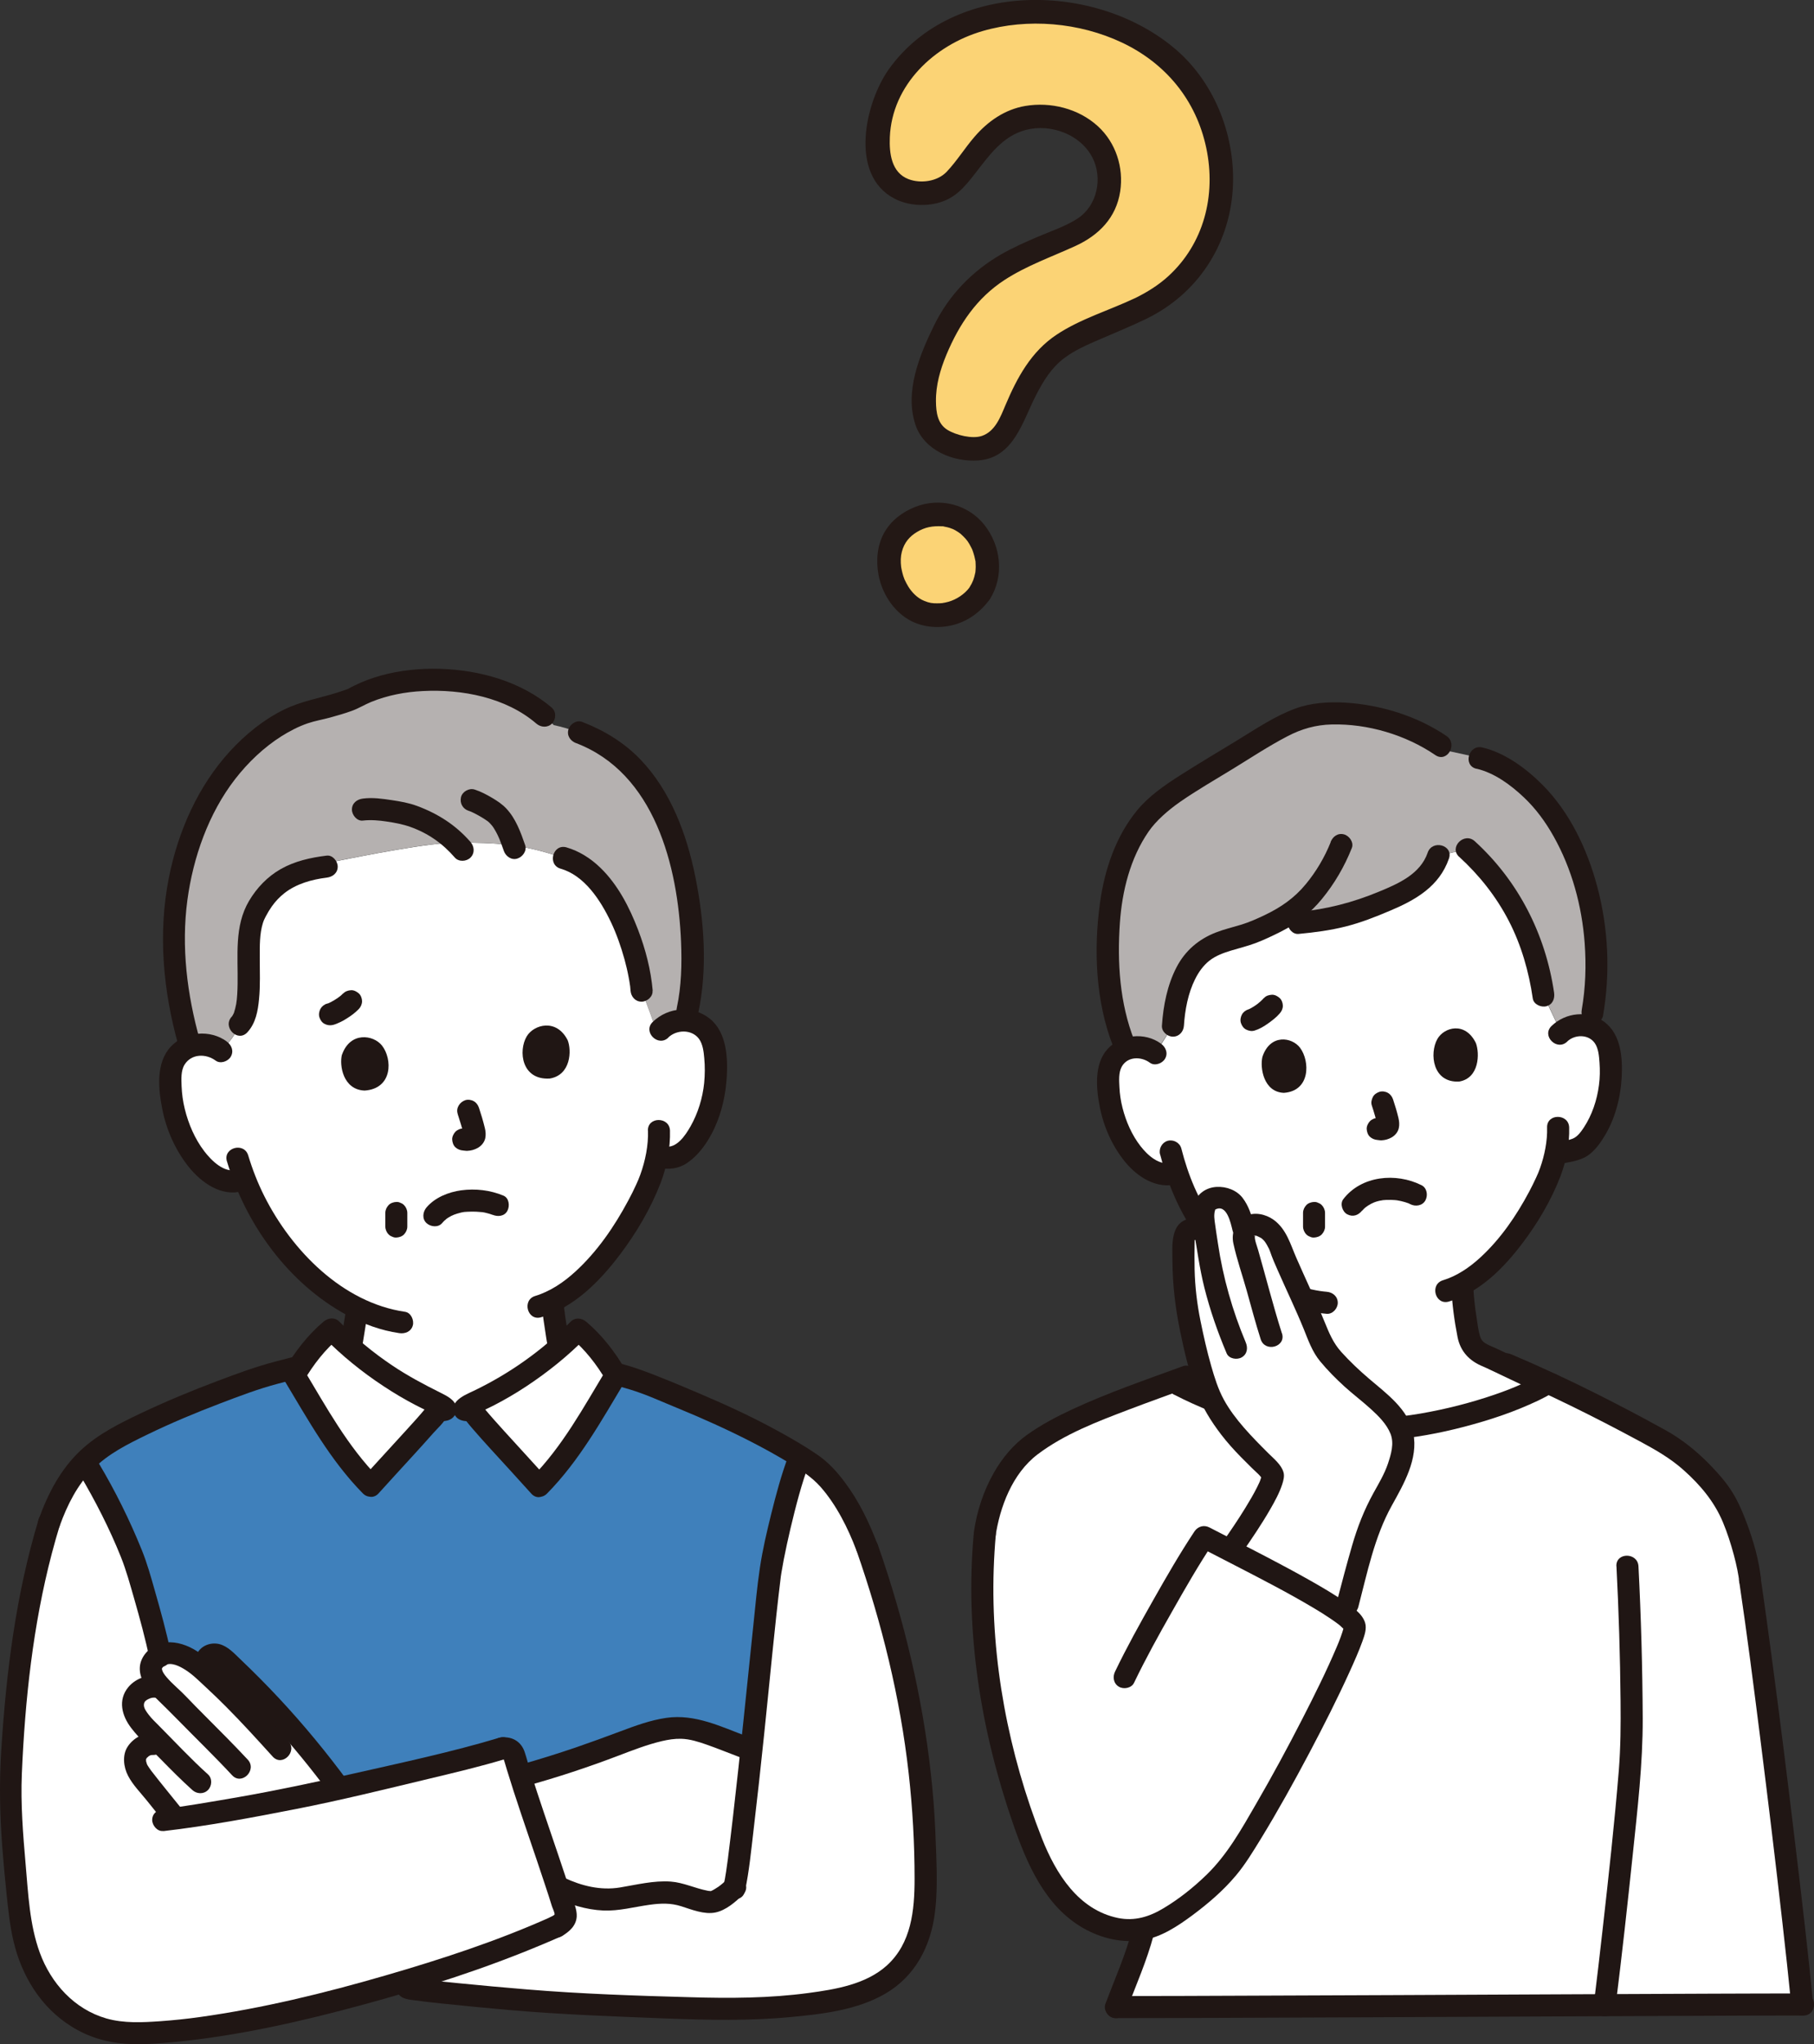 <?xml version="1.0" encoding="UTF-8"?>
<svg id="_レイヤー_2" data-name="レイヤー 2" xmlns="http://www.w3.org/2000/svg" viewBox="0 0 230.87 260.08">
  <rect x="0" y="0" width="230.87" height="260.08" fill="#333333" stroke="none"/>
  <defs>
    <style>
      .cls-1 {
        fill: #201614;
      }

      .cls-1, .cls-2, .cls-3, .cls-4, .cls-5, .cls-6 {
        stroke-width: 0px;
      }

      .cls-2 {
        fill: #231815;
      }

      .cls-3 {
        fill: #b5b1b0;
      }

      .cls-4 {
        fill: #3f80bb;
      }

      .cls-5 {
        fill: #fff;
      }

      .cls-6 {
        fill: #fbd375;
      }
    </style>
  </defs>
  <g id="_テキスト_写真" data-name="テキスト・写真">
    <g>
      <g>
        <g id="woman">
          <path class="cls-5" d="M150.24,175.9c.81-.3,4.85-1.58,7.56-2.45,1.41-.44,2.47-.78,2.52-.8,2.49-.89,2.39-2.49,2.7-4.28.06-.33.11-.65.15-.95.15-1,.23-1.92.29-3.07-2.84-1.26-5.53-3.29-7.96-5.84,0,0-1.11-1.17-2.32-2.44-1.59-2.31-2.66-4.72-3.4-6.9-1.62.67-2.97-.07-3.92-.73-1.17-.82-2.04-1.95-2.73-3.14-1.42-2.44-2.15-5.23-2.08-8.01.02-.71.09-1.43.4-2.09.44-.93,1.4-1.66,2.49-1.89,1.09-.23,2.28.03,3.12.7.62-.97,2.23-3.51,2.23-3.51.12-1.97.34-2.92.91-4.81s1.61-3.7,3.23-4.81c1.98-1.35,4.53-1.52,6.71-2.52.79-.36,1.63-.74,2.45-1.16,1.48.16,2.7.23,2.7.23,3.71-.34,6.46-.91,9.9-2.33,3.45-1.42,6.71-2.68,7.88-6.22l3.66-.85c5.49,4.98,8.67,11.27,9.73,18.65,0,0,1.78,3.76,2.21,4.67.74-.65,1.79-.99,2.81-.91,1.11.09,2.15.69,2.71,1.56.4.61.56,1.32.67,2.02.42,2.75.06,5.61-1.04,8.21-.53,1.27-1.25,2.5-2.3,3.46-.84.77-2.46.82-3.56,1.09-.17.77-.35,1.41-.44,1.77-.73,2.48-5.26,11.53-11.4,14.82.06,1.65.25,3.29.53,4.92.31,1.79.22,3.39,2.7,4.28.16.06,7.22,3.41,7.47,3.52,0,0-6.92,13.3-24.48,13.3-16.26,0-22.07-13.5-22.07-13.5Z"/>
          <path class="cls-3" d="M179.9,92.94c-4.86-2.12-11.03-2.97-15.06-1.28-1.72.72-3.32,1.7-4.91,2.67-2.33,1.42-4.67,2.85-7,4.27-2.2,1.34-4.41,2.69-6.27,4.47-2.69,2.57-5.4,8.01-5.6,15.82-.1,4.02-.02,8.89,1.96,13.84l.26.66c.23-.11.48-.19.73-.25,1.08-.25,2.28.01,3.12.66l2.17-3.32c.12-1.97.34-2.92.91-4.81s1.61-3.7,3.23-4.81c1.98-1.35,4.53-1.52,6.71-2.52.79-.36,1.63-.74,2.45-1.16,1.48.16,2.7.23,2.7.23,3.71-.34,6.46-.91,9.9-2.33,3.45-1.42,6.71-2.68,7.88-6.22l3.66-.85c5.49,4.98,8.67,11.27,9.73,18.65l1.96,4.14c.74-.77,1.88-1.2,2.99-1.12.38.03.75.12,1.1.25.12-.68.19-1.11.19-1.11,1.93-10.92-1.65-23.04-8.2-28.82-1.62-1.43-4.06-3.12-6.18-3.58,0,0-1.9-.41-3.8-.83l-1.11-.76c-1.03-.71-2.22-1.36-3.5-1.92Z"/>
          <path class="cls-1" d="M144.36,132.36c-1.86-4.74-2.18-9.91-1.83-14.95.28-4.05,1.32-8.23,3.65-11.61.96-1.39,2.47-2.7,3.98-3.76,2.17-1.51,4.48-2.83,6.73-4.21,2.3-1.41,4.57-2.91,6.97-4.16,1.8-.94,3.6-1.45,5.63-1.5,4.58-.11,9.41,1.32,13.19,3.9,1.5,1.02,2.91-1.41,1.42-2.43-3.75-2.55-8.42-3.98-12.94-4.25-2.09-.12-4.31.03-6.28.75-2.62.96-4.98,2.56-7.35,4.01s-4.96,2.97-7.39,4.53c-1.95,1.25-3.94,2.62-5.42,4.42-2.72,3.31-4.14,7.55-4.72,11.75-.83,6-.56,12.57,1.66,18.25.28.71.94,1.2,1.73.98.67-.18,1.26-1.02.98-1.73h0Z"/>
          <path class="cls-1" d="M187.92,97.8c2.28.53,4.36,2.07,6.04,3.66,1.52,1.44,2.75,3.13,3.77,4.95,2.32,4.12,3.6,8.85,3.95,13.55.21,2.84.12,5.7-.37,8.51-.13.75.2,1.51.98,1.73.68.19,1.6-.23,1.73-.98.94-5.45.69-11.08-.74-16.43-1.26-4.72-3.47-9.41-6.94-12.91-2.07-2.09-4.78-4.1-7.68-4.78-1.76-.41-2.51,2.3-.75,2.71h0Z"/>
          <path class="cls-1" d="M185.71,109.01c2.56,2.34,4.71,5.05,6.31,8.14s2.56,6.46,3.06,9.89c.11.75,1.06,1.16,1.73.98.81-.22,1.09-.97.98-1.73-1.09-7.42-4.54-14.2-10.09-19.26-1.33-1.22-3.33.76-1.99,1.99h0Z"/>
          <path class="cls-1" d="M181.7,108.49c-.94,2.72-3.72,3.93-6.19,4.95-3.32,1.38-6.65,2.24-10.23,2.58-.76.07-1.4.6-1.4,1.4,0,.71.64,1.48,1.4,1.4,2.02-.19,4.03-.45,6-.95s3.76-1.21,5.58-1.98c3.29-1.38,6.32-3.1,7.55-6.66.59-1.71-2.12-2.45-2.71-.75h0Z"/>
          <path class="cls-1" d="M169.36,107.14c-.76,1.91-1.86,3.77-3.17,5.35-1.46,1.77-3.16,2.94-5.22,3.93-.99.47-1.97.91-3.02,1.23s-2.17.58-3.21.99c-2.19.85-3.91,2.32-5,4.42-1.18,2.27-1.69,4.89-1.86,7.43-.05.76.68,1.4,1.4,1.4.8,0,1.35-.64,1.4-1.4.13-1.99.52-4.11,1.42-5.91.44-.89,1.02-1.71,1.8-2.34.82-.65,1.82-1.01,2.81-1.31s2.1-.57,3.11-.95c1.1-.42,2.17-.93,3.22-1.46,2.02-1.02,3.75-2.37,5.19-4.13,1.61-1.96,2.88-4.14,3.82-6.5.28-.71-.31-1.54-.98-1.73-.8-.22-1.45.27-1.73.98h0Z"/>
          <path class="cls-1" d="M199.45,132.52c.95-.92,2.69-.97,3.51.18.48.68.55,1.67.61,2.48.07.96.06,1.93-.07,2.88-.24,1.89-.88,3.81-1.93,5.4-.36.54-.81,1.18-1.44,1.42-.76.29-1.62.34-2.41.51-1.77.37-1.02,3.08.75,2.71,1.06-.22,2.13-.33,3.12-.8,1.09-.52,1.92-1.62,2.54-2.63,1.4-2.23,2.11-4.93,2.26-7.54.14-2.47-.06-5.53-2.21-7.12-2.04-1.51-4.91-1.21-6.71.52-1.31,1.26.68,3.24,1.99,1.99h0Z"/>
          <path class="cls-1" d="M196.9,143.45c.05,1.72-.32,3.53-.89,5.15-.07.2-.15.4-.23.6-.14.35.03-.05-.07.16-.06.14-.13.29-.19.43-.28.62-.59,1.23-.91,1.84-1.63,3.06-3.64,6-6.21,8.36-1.38,1.27-2.99,2.36-4.74,2.89s-.99,3.23.75,2.71c3.9-1.17,6.9-4.19,9.3-7.35,1.98-2.6,3.7-5.5,4.88-8.56.74-1.93,1.18-4.17,1.12-6.23-.05-1.8-2.86-1.81-2.81,0h0Z"/>
          <path class="cls-1" d="M147.77,132.79c-2.06-1.52-5.15-1.2-6.85.72s-1.41,5.05-.93,7.42c.5,2.49,1.59,4.92,3.2,6.89s4.09,3.53,6.7,2.81c1.74-.48,1-3.19-.75-2.71-1.58.44-3.07-.93-3.97-2.08-1.11-1.42-1.87-3.16-2.31-4.91-.22-.86-.35-1.74-.39-2.63-.04-.82-.12-1.83.29-2.58.74-1.34,2.48-1.33,3.59-.51.61.45,1.57.1,1.92-.5.42-.71.11-1.47-.5-1.92h0Z"/>
          <path class="cls-1" d="M147.65,146.87c.92,3.61,2.37,7.12,4.52,10.18.44.62,1.23.91,1.92.5.61-.36.94-1.3.5-1.92-2.07-2.94-3.36-6.06-4.24-9.51-.19-.74-1.01-1.18-1.73-.98s-1.17.99-.98,1.73h0Z"/>
          <path class="cls-1" d="M154.53,159.5c3.83,4,8.69,7.18,14.33,7.65.76.06,1.4-.69,1.4-1.4,0-.81-.65-1.34-1.4-1.4-4.86-.41-9.06-3.41-12.34-6.83-1.25-1.31-3.24.68-1.99,1.99h0Z"/>
          <path class="cls-5" d="M222.73,201.04c-.21-2.43-1.85-8.4-3.94-11.19-3.01-3.94-6.19-5.95-7.53-6.68-4.86-2.64-8.96-4.8-13.65-6.99-.43-.14-.72-.19-.84-.12-5.34,3.12-15.74,5.9-23.63,5.86-8.75-.02-18.04-2.93-23.84-6.15-6.73,2.45-13.59,4.85-18.11,8.17-3.09,2.4-5.25,6.75-5.87,11.28-1.15,12.63.91,24.96,5.17,37.04,1.3,3.69,2.91,7.42,5.75,10.11,2.47,2.34,6.08,3.72,9.33,3.01-.87,3.5-1.61,4.76-3.55,9.98,14.59,0,75.9-.33,87.35-.33-1.22-12.55-4.87-42.1-6.64-53.99"/>
          <path class="cls-1" d="M149.44,177.44c6.11,3.16,12.94,5.06,19.77,5.7s13.24-.41,19.54-2.29c1.6-.48,3.18-1.02,4.72-1.65.77-.32,1.54-.65,2.3-1.01.33-.16.65-.32.97-.49.1-.05.2-.11.3-.17.1-.05.2-.11.3-.17-.6,0-.7.04-.31.11,1.75.44,2.5-2.27.75-2.71-.86-.22-1.4-.08-2.15.34-.58.32-1.18.62-1.78.9-1.2.56-2.44,1.03-3.7,1.46-3.04,1.04-6.18,1.83-9.35,2.38-6.66,1.15-13.31.71-19.83-1.01-3.48-.92-6.89-2.15-10.1-3.8-1.6-.83-3.03,1.59-1.42,2.43h0Z"/>
          <path class="cls-1" d="M184.7,163.75c.11,2.12.39,4.26.8,6.34.36,1.86,1.53,3.08,3.26,3.77.51.2-.37-.18,0,0,.13.06.26.12.4.18.42.19.83.39,1.25.59,1.12.53,2.25,1.06,3.37,1.6.77.36,1.53.75,2.31,1.09.7.3,1.51.21,1.92-.5.35-.59.2-1.62-.5-1.92-1.66-.71-3.27-1.54-4.9-2.31-.79-.37-1.58-.76-2.37-1.12-.4-.18-.82-.33-1.2-.57-.4-.26-.56-.52-.7-.97-.22-.76-.29-1.57-.42-2.35-.21-1.26-.34-2.53-.41-3.81-.04-.76-.62-1.4-1.4-1.4-.73,0-1.44.64-1.4,1.4h0Z"/>
          <path class="cls-1" d="M150.62,177.25c3.18-1.17,6.46-2.1,9.68-3.12,1.71-.54,3.09-1.48,3.68-3.24.23-.69.29-1.44.41-2.15.2-1.19.36-2.38.44-3.59.06-.76-.69-1.4-1.4-1.4-.81,0-1.35.65-1.4,1.4-.07,1.01-.21,2-.37,2.99-.11.67-.17,1.35-.38,2-.09.27.08-.1-.07.17-.04.07-.23.36-.2.33-.11.13-.34.31-.61.45-.5.27-1.07.4-1.61.57-2.96.94-5.98,1.8-8.9,2.87-.71.26-1.19.95-.98,1.73.19.69,1.01,1.24,1.73.98h0Z"/>
          <path class="cls-1" d="M190.97,174.75c6.05,2.58,11.93,5.5,17.72,8.62,2,1.08,3.89,2.15,5.59,3.67,2.11,1.88,3.89,3.99,4.99,6.61.56,1.34,1.01,2.74,1.39,4.15.17.64.33,1.29.46,1.95.05.25.1.51.14.77,0-.03.06.44.04.22-.02-.15.03.26.03.3.07.76.6,1.4,1.4,1.4.71,0,1.48-.64,1.4-1.4-.23-2.46-.94-4.91-1.8-7.22-.49-1.31-1.04-2.63-1.77-3.83-.82-1.37-1.93-2.6-3.04-3.74-1.64-1.67-3.51-3.17-5.56-4.3-2.93-1.62-5.89-3.18-8.88-4.68-3.51-1.76-7.08-3.41-10.7-4.95-.7-.3-1.51-.21-1.92.5-.35.59-.2,1.62.5,1.92h0Z"/>
          <path class="cls-1" d="M126.68,195.59c.56-3.86,2.16-8.11,5.37-10.55,3.39-2.57,7.59-4.17,11.53-5.67,2.57-.98,5.16-1.9,7.74-2.85.71-.26,1.19-.95.98-1.73-.19-.69-1.01-1.24-1.73-.98-4.72,1.73-9.5,3.36-14.07,5.48-2,.93-3.96,1.96-5.76,3.24-1.76,1.25-3.17,2.95-4.24,4.82-1.31,2.3-2.16,4.87-2.54,7.48-.11.75.18,1.51.98,1.73.66.18,1.62-.23,1.73-.98h0Z"/>
          <path class="cls-1" d="M144.11,245.46c-.86,3.27-2.25,6.36-3.43,9.52-.27.71.3,1.54.98,1.73.79.22,1.46-.27,1.73-.98,1.18-3.16,2.57-6.26,3.43-9.52.19-.73-.24-1.53-.98-1.73s-1.53.24-1.73.98h0Z"/>
          <path class="cls-1" d="M205.73,199.28c.29,5.72.47,11.44.52,17.16.03,2.95.01,5.84-.22,8.78-.55,6.75-1.3,13.49-2.06,20.23-.36,3.23-.74,6.45-1.14,9.67-.1.75.71,1.4,1.4,1.4.84,0,1.31-.65,1.4-1.4.8-6.37,1.5-12.75,2.17-19.14.6-5.77,1.29-11.55,1.27-17.36-.03-6.45-.21-12.9-.54-19.34-.09-1.8-2.9-1.81-2.81,0h0Z"/>
          <path class="cls-1" d="M221.38,201.41c.98,6.59,1.8,13.03,2.64,19.67.99,7.87,1.95,15.74,2.84,23.62.39,3.44.77,6.88,1.11,10.32.07.76.59,1.4,1.4,1.4.7,0,1.48-.65,1.4-1.4-.67-6.85-1.48-13.68-2.3-20.52-.94-7.86-1.92-15.72-2.97-23.57-.46-3.43-.92-6.85-1.43-10.27-.11-.75-1.06-1.16-1.73-.98-.8.22-1.09.97-.98,1.73h0Z"/>
          <path class="cls-1" d="M142.03,256.76c4.42,0,8.85-.02,13.27-.03,6.54-.02,13.07-.05,19.61-.08,7.21-.03,14.43-.06,21.64-.1,6.47-.03,12.94-.06,19.41-.08,4.22-.02,8.44-.04,12.66-.04.3,0,.6,0,.9,0,1.81,0,1.81-2.81,0-2.81-3.86,0-7.72.02-11.59.03-6.25.02-12.5.05-18.74.08-7.2.03-14.39.06-21.59.1-6.72.03-13.45.06-20.17.08-4.75.02-9.49.04-14.24.04-.39,0-.77,0-1.16,0-1.81,0-1.81,2.81,0,2.81h0Z"/>
          <path class="cls-5" d="M156.86,196.84c1.01-1.46,5.04-7.24,5.14-9.14-.13-.38-.43-.67-.71-.96-2.6-2.62-4.17-3.97-5.95-6.76-1.8-2.15-3.17-7.54-4.19-12.93-.58-3.04-.58-6.1-.52-9.19,0-.33.1-1.36,1.27-1.48,0,0,.66-.07,1.4-.08-.16-.95-.28-1.63-.08-2.57.1-.44.41-1.08,1.18-1.26.85-.2,2.02.03,2.52.65.69.85.96,1.74,1.27,3.02l.2.45c.33-.48.86-.75,1.19-.76,2.17-.09,3.17,2.31,3.44,3.12.66,1.98,3.17,6.85,4.82,11.25.26.59.6,1.19.98,1.8,1.49,1.82,3.3,3.55,5.57,5.38,1.61,1.29,3.68,3.29,4.07,5.32.21,1.12-.06,2.26-.35,3.36-.67,2.48-2.66,5.14-3.62,7.53-.76,1.89-2.34,7.89-3.01,10.46"/>
          <path class="cls-1" d="M151.55,155.02c-2.69.41-2.34,3.5-2.33,5.5.02,2.99.37,5.89.97,8.81.53,2.58,1.13,5.17,2.05,7.64.77,2.06,1.86,3.82,3.19,5.56.76.99,1.59,1.91,2.47,2.81.49.5.98.98,1.47,1.47s1.13.96,1.42,1.6l-.19-.71c-.02.19,0-.08.02-.12-.03.07-.03.17-.06.24-.05.16-.1.32-.16.49-.03.08-.06.16-.09.24.06-.14.02-.04-.02.04-.09.2-.19.41-.29.61-.46.92-.99,1.81-1.53,2.69-.89,1.45-1.85,2.86-2.82,4.25-.43.62-.11,1.56.5,1.92.7.41,1.49.12,1.92-.5,1.26-1.81,2.5-3.64,3.6-5.55.58-1.01,1.16-2.06,1.52-3.17.15-.46.3-1.02.17-1.5-.27-.98-1.22-1.73-1.91-2.42-2.12-2.11-4.33-4.36-5.68-6.83-.74-1.35-1.2-2.84-1.62-4.31-.54-1.89-.97-3.8-1.36-5.72-.44-2.17-.7-4.33-.75-6.55-.02-1.12-.02-2.24,0-3.36,0-.14,0-.28.01-.42-.02.44-.04.05.02-.02l-.05.11c.08-.13.08-.15,0-.04-.03.03-.07.04-.11.04.12-.04.24-.07.37-.08.75-.11,1.17-1.06.98-1.73-.22-.8-.98-1.1-1.73-.98h0Z"/>
          <path class="cls-1" d="M163.15,169.64c-1.11-3.49-2.01-7.06-3.02-10.58-.16-.57-.46-1.27-.43-1.79-.01.19.08-.08-.03.02.4-.35-.09.03-.07-.05.05-.23.97.31.95.3.36.29.49.5.7.86.09.16.18.33.26.49.04.07.07.15.1.23-.13-.3,0,.01.02.06.29.86.65,1.69,1.02,2.51,1.08,2.46,2.25,4.88,3.27,7.38.58,1.44,1.09,2.91,2.09,4.12.95,1.15,2,2.21,3.1,3.21,1.08.98,2.25,1.86,3.33,2.84.98.89,2.03,1.92,2.53,3.17s.06,2.64-.33,3.82c-.44,1.3-1.16,2.5-1.82,3.69-1.21,2.19-2.06,4.37-2.75,6.76s-1.29,4.66-1.9,7c-.46,1.75,2.25,2.5,2.71.75,1.14-4.36,2.05-8.91,4.25-12.87,1.51-2.72,3.41-5.97,2.74-9.22-.62-3.04-3.43-5.05-5.64-6.94-1.24-1.06-2.43-2.18-3.52-3.39-1.03-1.14-1.55-2.41-2.12-3.81-1.13-2.76-2.42-5.45-3.61-8.18-.73-1.66-1.24-3.65-2.9-4.84-.99-.71-2.47-1.04-3.59-.44-1.26.67-1.81,2.08-1.52,3.45.44,2.03,1.15,4.05,1.71,6.05s1.12,4.12,1.77,6.15c.55,1.72,3.26.98,2.71-.75h0Z"/>
          <path class="cls-1" d="M158.54,170.77c-1.69-4.01-2.89-8.26-3.53-12.56-.14-.95-.3-1.9-.42-2.85-.04-.33-.07-.67-.03-.99.01-.13.04-.26.08-.38.06-.19-.05-.05.05-.11,1.45-.75,1.95,1.76,2.17,2.64.42,1.76,3.13,1.01,2.71-.75-.29-1.2-.66-2.36-1.41-3.35s-2.07-1.49-3.35-1.41-2.42.83-2.84,2.1c-.36,1.08-.22,2.21-.04,3.31.41,2.49.74,4.96,1.35,7.4.72,2.87,1.69,5.65,2.84,8.37.3.7,1.33.85,1.92.5.72-.42.8-1.22.5-1.92h0Z"/>
          <path class="cls-1" d="M123.92,195.22c-1.11,12.46.92,24.97,4.99,36.75,1.75,5.07,4.06,10.55,8.96,13.34,2.31,1.32,5.01,1.95,7.65,1.51,2.3-.38,4.39-1.78,6.23-3.14,1.99-1.48,3.91-3.12,5.51-5.02,1.22-1.44,2.2-3.08,3.19-4.68,2.19-3.58,4.23-7.26,6.2-10.98,1.81-3.43,3.57-6.89,5.17-10.42.56-1.24,1.12-2.49,1.58-3.77.26-.74.58-1.6.33-2.38-.37-1.16-1.62-1.97-2.55-2.62-1.39-.98-2.87-1.84-4.35-2.68-3.53-2-7.15-3.84-10.75-5.69-.71-.37-1.43-.73-2.14-1.1s-1.48-.15-1.92.5c-1.89,2.85-3.6,5.82-5.28,8.79-1.68,2.97-3.35,5.97-4.83,9.05-.33.68-.19,1.52.5,1.92.61.36,1.59.18,1.92-.5,1.48-3.08,3.14-6.08,4.83-9.05,1.68-2.97,3.39-5.95,5.28-8.79-.64.17-1.28.34-1.92.5,3.25,1.69,6.53,3.34,9.77,5.07,1.67.89,3.32,1.81,4.95,2.78.68.4,1.35.82,2,1.26.28.19.55.37.82.57.07.05.42.32.16.11.1.08.21.17.31.25.17.15.33.3.49.46.09.09.26.36,0-.03.05.07.1.13.13.21-.11-.28-.01-.13-.1-.31-.07-.14-.02-.21-.02-.07,0,.25.1-.35.03-.18-.03.06-.03.15-.05.22-.11.38-.22.75-.36,1.12-.08.22-.17.44-.25.66-.05.13-.1.26-.16.39-.04.09-.22.52-.1.24-1.33,3.13-2.85,6.18-4.4,9.2-1.87,3.65-3.83,7.27-5.89,10.82-1.84,3.18-3.65,6.44-6.31,9.01-1.65,1.6-3.47,3.05-5.44,4.23-1.81,1.09-3.68,1.68-5.81,1.25-5.04-1.04-7.9-5.63-9.67-10.1-4.26-10.81-6.53-22.65-6.15-34.28.05-1.47.14-2.94.27-4.41.07-.76-.69-1.4-1.4-1.4-.82,0-1.34.65-1.4,1.4h0Z"/>
          <g id="face">
            <path class="cls-1" d="M174.59,140.64c.14.42.27.84.39,1.26s.28.89.34,1.34l-.05-.37c0,.09.01.18,0,.26l.05-.37s-.02.08-.03.12l.14-.34s-.03.07-.06.1l.22-.28s-.04.04-.06.06l.28-.22c-.09.07-.19.12-.29.17l.34-.14c-.1.04-.2.07-.31.09l.37-.05c-.2.02-.39-.02-.58-.03-.34-.02-.76.17-.99.41s-.43.64-.41.99.14.74.41.99.61.38.99.41c.16.01.32.05.49.04.46-.02.87-.14,1.27-.36.46-.26.82-.69.93-1.21.09-.43.05-.85-.05-1.28-.19-.79-.42-1.57-.68-2.34-.12-.35-.32-.65-.65-.84-.3-.18-.74-.25-1.08-.14s-.67.32-.84.65-.26.72-.14,1.08h0Z"/>
            <path class="cls-1" d="M160.67,134.46c-.33,1.38.14,4.48,2.73,4.58,3.39-.24,3.33-4.02,2.07-5.72-1.03-1.39-3.82-1.82-4.8,1.14Z"/>
            <path class="cls-1" d="M187.84,132.71c.5,1.33.43,4.46-2.12,4.89-3.39.2-3.82-3.56-2.79-5.4.84-1.51,3.55-2.29,4.91.51Z"/>
            <path class="cls-1" d="M173.4,153.98c-.21.28.1-.1.15-.15.11-.11.23-.21.35-.31-.24.2.15-.1.2-.13.14-.09.28-.17.43-.25.05-.03.52-.22.24-.12.12-.04.24-.09.36-.13.17-.05.33-.1.5-.13.06-.01.58-.09.27-.06.38-.04.76-.05,1.14-.04.14,0,.29.01.43.02.09,0,.19.02.28.03-.14-.02-.13-.02.04,0,.35.06.7.13,1.05.24.16.05.32.1.47.16.15.06.15.06-.01,0,.07.03.13.06.2.1.66.33,1.55.2,1.92-.5.34-.64.2-1.57-.5-1.92-3.25-1.63-7.66-1.22-9.96,1.78-.45.59-.11,1.6.5,1.92.74.39,1.44.12,1.92-.5h0Z"/>
            <path class="cls-1" d="M160.87,126.96c-.27.31-.59.58-.91.84l.28-.22c-.44.34-.91.66-1.42.88l.34-.14c-.08.03-.16.06-.25.09-.34.1-.66.33-.84.65s-.25.74-.14,1.08.32.67.65.84.72.25,1.08.14c.6-.18,1.15-.5,1.66-.86.54-.38,1.1-.8,1.54-1.31.25-.28.41-.61.41-.99,0-.34-.15-.76-.41-.99s-.62-.43-.99-.41-.75.13-.99.41h0Z"/>
            <path class="cls-1" d="M165.84,154.32v1.73c0,.36.16.74.41.99.13.14.28.23.45.29.17.09.35.13.54.12.36-.02.74-.14.99-.41s.41-.61.41-.99v-1.73c0-.36-.16-.74-.41-.99-.13-.14-.28-.23-.45-.29-.17-.09-.35-.13-.54-.12-.36.02-.74.14-.99.41s-.41.61-.41.99h0Z"/>
          </g>
        </g>
        <g id="man">
          <path class="cls-5" d="M38.56,174.96c1.47-.46,3.36-1.17,3.54-1.23,2.71-.98,2.6-2.72,2.94-4.66.16-.92.29-1.77.4-2.66-2.72-1.37-5.29-3.38-7.63-5.85-3.33-3.49-5.42-7.34-6.7-10.64-1.75.95-3.14.12-4.22-.64-1.26-.89-2.2-2.1-2.94-3.38-1.53-2.63-2.31-5.63-2.25-8.63.02-.76.09-1.54.43-2.25.48-1.01,1.51-1.79,2.68-2.04s2.34.01,3.23.65c1.78-1.37,2.44-3.28,2.44-3.28,2.91-2.85-1.46-12.69,4.29-17.44,2.52-2.08,5.16-2.79,7.28-3.2,4.21-.83,12.67-2.55,16.34-2.51,4.49.04,7.91.06,13.34,1.98,6.37,1.92,9.54,11.95,9.94,16.87,0,0,.96,2.39,1.74,4.7l.3.63c.21-.21.34-.35.34-.35.8-.82,2.04-1.28,3.23-1.18,1.19.1,2.31.74,2.92,1.68.43.66.6,1.42.72,2.18.45,2.97.06,6.04-1.11,8.85-.57,1.37-1.35,2.69-2.48,3.73-.87.79-1.76,1.26-3.12.95,0,0-.23-.05-.64-.15-.2,1-.44,1.84-.56,2.29-.81,2.72-5.87,12.84-12.7,16.18.09,1.2.25,2.4.46,3.6.33,1.86.22,3.53,2.82,4.46.11.05,2.13.97,3.61,1.71,0,0-6.59,11.88-20.12,11.88s-18.51-12.23-18.51-12.23Z"/>
          <path class="cls-5" d="M21.84,230.78c.11.14.23.29.34.43l.14.15c5.25-.73,14.67-2.46,16.35-2.84,1.18-.27,2.74-.61,4.51-1.01,0,0-.01-.01-.01-.01-4.27-5.81-9.08-11.22-14.36-16.14-.37-.34-.76-.69-1.24-.82s-1.09.07-1.26.54l-.77,1.12c-.07-.06-.13-.12-.2-.18-.7-.61-1.67-1.22-2.56-1.5-.89-.28-2.08-.26-2.78.35-.91.79-1,1.43-.49,2.53.22.47.6.92,1.04,1.36-.17-.06-.27-.09-.27-.09-.94-.33-2.25.16-2.85.85-.46.52-.73,1.42-.34,2.31s1.08,1.66,1.88,2.46c.53.53,1.06,1.07,1.58,1.61-.61,0-1.06,0-1.06,0-.8-.05-1.38.34-1.87.85s-.54,1.3-.32,1.97.66,1.22,1.1,1.77c1.15,1.43,2.3,2.87,3.45,4.3Z"/>
          <path class="cls-5" d="M77.72,241.67c.38-.02.77-.05,1.15-.11,2.16-.33,5.42-1.08,7.28-.65.62.14,3.41,1.19,4.44,1.08.97-.1,2.48-1.47,2.86-1.82.51-2.38,1.35-9.74,2.18-17.55-.52-.18-.88-.31-.88-.31-.58-.21-2.83-1.09-3.4-1.3-1.46-.54-2.94-1.09-4.49-1.17-3.21-.17-7.63,1.93-10.8,3.02-3.56,1.22-5.78,2-9.41,3.01l-.44.12c1.29,4.09,3.26,9.7,4.69,14.05.11.05.17.08.17.08,2.1,1.01,4.33,1.65,6.63,1.56Z"/>
          <path class="cls-5" d="M70.77,245.11c-5.23,2.35-12.34,4.9-19.9,7.15.67.41,1.06.65,1.06.65.59.36,18.38,1.99,22.48,2.09,10.17.24,20.73,1.35,30.82-.39,4.23-.74,8.85-2.08,11.22-7.06,1.73-3.64,1.41-8.86,1.21-14.05-.4-10.8-2.74-23.54-7.35-36.69-.96-2.58-3.55-8.25-7.06-10.57-.47-.31-.95-.62-1.44-.93l-.12.3c-1.47,3.9-3.21,11.36-3.64,14.42-.62,4.35-3.45,34.77-4.58,40.12-.37.35-1.89,1.73-2.86,1.83-1.04.11-3.82-.94-4.44-1.08-1.86-.43-5.12.32-7.28.65-2.78.42-5.45-.3-7.96-1.53.39,1.18.74,2.27,1.02,3.21s-.33,1.41-1.17,1.87"/>
          <path class="cls-5" d="M70.77,245.11c-12.75,5.72-36.72,12.67-51.1,13.48-2.27.13-4.6.16-6.77-.53-3.21-1.01-6.23-3.42-7.85-6.37-1.62-2.95-2.18-5.3-2.58-8.64-.55-4.59-1.32-13.15-1.06-17.76.65-11.49,1.7-21.2,4.85-31.56,1.12-3.16,2.5-5.63,4.39-7.61l.72.75c1.81,3.05,5.44,10.07,6.46,14,.52,1.99,1.76,5.9,2.57,9.86,0,0,1.81,11.76,3.15,20.43,5.37-.8,13.57-2.31,15.12-2.67,5.55-1.25,19.41-4.31,25.28-6.08.64-.17,1.28.18,1.46.82,1.33,4.82,4.93,14.71,6.53,19.99.27.9-.33,1.41-1.17,1.87"/>
          <path class="cls-4" d="M77.59,173.7c-1.08-1.64-2.4-3.23-3.98-4.54-3.67,3.76-8.4,7.04-12.94,9.16-.27.13-1.4.68-1.57.96h-2.37c-.17-.28-1.3-.83-1.57-.96-4.55-2.13-9.27-5.4-12.94-9.16-1.63,1.36-3,3.02-4.09,4.72-1.52.4-3.42.89-3.42.89-6.37,1.94-14.77,5.33-20.04,8.29-1.54.86-2.84,1.85-3.96,3.01.39.47.67.81.67.81,1.81,3.05,5.44,10.07,6.46,14,.51,1.97,1.73,5.81,2.54,9.73.7-.36,1.66-.33,2.4-.1.89.28,1.86.89,2.56,1.5.16.14.33.29.49.43.3-.84.49-1.37.49-1.37.17-.47.77-.66,1.26-.54s.88.48,1.24.82c5.28,4.91,10.09,10.32,14.37,16.15,6.57-1.48,16.15-3.67,20.77-5.07.64-.17,1.28.18,1.46.82.22.78.49,1.7.81,2.71.28-.07.44-.11.44-.11,3.62-1.01,5.85-1.78,9.41-3.01,3.16-1.09,7.59-3.19,10.8-3.02,1.55.08,3.03.63,4.49,1.17.58.21,2.83,1.09,3.4,1.3l.87.35c1.04-9.74,2.06-20.19,2.41-22.61.44-3.06,2.17-10.51,3.64-14.42,0,0,.05-.11.12-.3-7.81-4.86-17.22-8.33-21.1-9.85,0,0-1.22-.34-2.45-.69-.21-.36-.44-.72-.67-1.08Z"/>
          <path class="cls-3" d="M87.75,115.75c-.35-2.91-.96-5.84-1.84-8.49-2.64-8.04-7.16-13.18-15.44-15.01-5.57-6.3-18.23-7.42-25.37-3.44-.66.37-3.68,1.24-4.49,1.39-5.77,1.1-11.55,6.43-14.55,12.48-2.84,5.73-4.14,11.84-3.89,18.38.14,3.88.83,7.9,2.05,12.09.19-.08.38-.14.58-.18,1.11-.24,2.34.01,3.23.65,1.78-1.37,2.44-3.28,2.44-3.28,2.91-2.85-1.46-12.69,4.29-17.44,2.52-2.08,5.16-2.79,7.28-3.2,4.21-.83,12.67-2.55,16.34-2.51,4.49.04,7.91.06,13.34,1.98,6.37,1.92,9.54,11.95,9.94,16.87,0,0,.96,2.39,1.74,4.7l.3.63c.21-.21.34-.35.34-.35.78-.8,1.96-1.25,3.12-1.18,1.03-3.34,1.25-8.67.59-14.09Z"/>
          <path class="cls-1" d="M83.07,126.04c-.23-2.64-.91-5.26-1.86-7.74-1.1-2.87-2.57-5.74-4.8-7.9-1.22-1.18-2.67-2.11-4.31-2.59-1.74-.5-2.48,2.21-.75,2.71,3,.86,5.04,3.93,6.41,6.81.71,1.5,1.27,3.1,1.72,4.72.2.74.38,1.48.52,2.24.07.35.13.71.18,1.07.04.24-.01-.15.03.23.01.15.03.3.04.45.06.76.6,1.4,1.4,1.4.71,0,1.47-.64,1.4-1.4h0Z"/>
          <path class="cls-1" d="M66.83,107.5c-.57-1.63-1.18-3.34-2.38-4.62-.51-.55-1.16-.98-1.8-1.36-.71-.42-1.46-.82-2.25-1.07-.7-.22-1.56.26-1.73.98-.17.77.23,1.49.98,1.73.06.02.12.04.18.06.05.02.35.14.1.04s.04.02.09.04c.08.04.15.07.23.11.33.16.66.34.98.53.28.17.56.34.82.53.2.15.01.03-.07-.06.05.05.11.09.16.13.11.1.22.2.32.32.05.05.09.1.14.16.04.04.2.26.05.05s.01.02.04.06c.05.07.1.14.15.22.17.27.33.55.47.84.08.16.15.32.22.48.02.06.05.11.07.17l-.07-.16c.05.07.08.19.11.27.17.43.33.86.48,1.3.24.69.97,1.23,1.73.98.68-.22,1.24-.99.98-1.73h0Z"/>
          <path class="cls-1" d="M59.89,107.13c-1.88-2.16-4.15-3.61-6.83-4.6-1.02-.38-2.12-.57-3.19-.73-1.2-.18-2.46-.36-3.68-.2-.75.09-1.4.58-1.4,1.4,0,.69.65,1.5,1.4,1.4.99-.12,2.11-.02,3.02.12,1.01.15,2.04.34,3,.68,2.28.81,4.11,2.1,5.68,3.91.5.57,1.48.51,1.99,0,.57-.57.5-1.41,0-1.99h0Z"/>
          <path class="cls-1" d="M70.28,90.08c-3.92-3.37-9.19-4.83-14.29-4.99-2.52-.07-5.09.19-7.52.86-1.16.32-2.3.75-3.38,1.28-.24.12-.48.23-.71.37-.29.17.18-.05-.17.08-.47.17-.95.33-1.43.48-2.22.69-4.48,1.07-6.59,2.1-2.63,1.28-4.97,3.19-6.94,5.34-4.06,4.44-6.58,10.17-7.75,16.03-1.42,7.14-.74,14.46,1.22,21.43.49,1.74,3.2,1,2.71-.75-1.62-5.77-2.38-11.83-1.58-17.8.73-5.43,2.69-11.01,6.06-15.37,1.65-2.13,3.66-4.05,5.94-5.49,1.04-.65,2.14-1.22,3.3-1.62.94-.32,1.92-.48,2.87-.74s1.88-.53,2.79-.86c.84-.31,1.6-.78,2.42-1.12,2.08-.85,4.34-1.28,6.58-1.39,4.97-.26,10.58.81,14.45,4.14.57.49,1.42.56,1.99,0,.51-.51.58-1.49,0-1.99h0Z"/>
          <path class="cls-1" d="M73.31,94.54c10,3.81,12.97,15.65,13.37,25.3.11,2.79.05,5.63-.54,8.37-.38,1.76,2.32,2.52,2.71.75,1.23-5.67.78-11.8-.36-17.44-1.09-5.39-3.14-10.91-7.02-14.93-2.08-2.15-4.62-3.69-7.4-4.75-.71-.27-1.54.3-1.73.98-.22.79.27,1.46.98,1.73h0Z"/>
          <path class="cls-1" d="M41.56,108.86c-2.03.25-4.03.69-5.83,1.71-1.69.96-3.06,2.4-4.04,4.06-1.89,3.2-1.39,6.96-1.45,10.53-.01.86-.06,1.91-.18,2.58-.07.37-.16.74-.28,1.1-.09.26-.03.08,0,.02-.04.09-.09.18-.14.27-.03.05-.06.1-.09.15-.2.31.18-.19-.06.07-1.22,1.33.76,3.32,1.99,1.99,1.07-1.16,1.35-2.73,1.49-4.25.17-1.73.09-3.48.09-5.22,0-1.56-.03-3.06.4-4.44.02-.06.16-.43.11-.33-.08.2.1-.2.12-.24.05-.09.09-.19.14-.28.23-.44.49-.87.78-1.28.44-.62.99-1.2,1.59-1.67,1.52-1.19,3.49-1.74,5.38-1.97.75-.09,1.4-.58,1.4-1.4,0-.69-.65-1.5-1.4-1.4h0Z"/>
          <path class="cls-1" d="M68.9,165.54c.13,1.59.39,3.16.63,4.74.17,1.11.44,2.15,1.16,3.04.37.46.85.84,1.36,1.12.17.09.35.17.52.25.08.03.76.31.31.12.11.05.22.1.33.15,1.09.5,2.18,1.02,3.26,1.55.68.34,1.52.18,1.92-.5.36-.62.18-1.58-.5-1.92-1.03-.51-2.06-1-3.1-1.48-.31-.14-.74-.32-.97-.42-.15-.07-.48-.25-.69-.38-.24-.15.11.14-.09-.08-.08-.08-.16-.16-.23-.24-.22-.22.11.22-.03-.05-.05-.09-.11-.17-.15-.26-.08-.16-.09-.24-.02-.03-.03-.1-.07-.19-.1-.29-.13-.44-.2-.89-.27-1.34-.2-1.33-.42-2.65-.53-3.99-.06-.76-.6-1.4-1.4-1.4-.71,0-1.47.64-1.4,1.4h0Z"/>
          <path class="cls-1" d="M85.04,132.01c1.05-1.02,2.99-1.09,3.92.16.49.67.6,1.63.67,2.44.1,1.05.09,2.12-.01,3.17-.19,1.91-.79,3.86-1.74,5.53-.65,1.14-1.78,2.86-3.29,2.55-.74-.15-1.52.22-1.73.98-.19.69.23,1.57.98,1.73,1.26.26,2.49.14,3.58-.59,1.08-.72,1.95-1.75,2.64-2.85,1.47-2.33,2.23-5.15,2.42-7.88.18-2.57.04-5.91-2.15-7.65s-5.29-1.49-7.26.42c-1.3,1.26.69,3.24,1.99,1.99h0Z"/>
          <path class="cls-1" d="M82.47,143.85c.06,1.86-.34,3.83-.97,5.58-.08.22-.16.43-.25.64-.14.35.03-.07-.07.16-.07.16-.14.32-.21.48-.31.69-.65,1.36-1.01,2.03-1.77,3.31-3.94,6.48-6.71,9.02-1.49,1.37-3.23,2.55-5.13,3.12-1.73.52-.99,3.23.75,2.71,4.2-1.26,7.42-4.53,10-7.93,2.1-2.77,3.93-5.86,5.19-9.11.8-2.07,1.27-4.49,1.21-6.7-.05-1.8-2.86-1.81-2.81,0h0Z"/>
          <path class="cls-1" d="M28.88,132.52c-2.12-1.58-5.33-1.3-7.14.64-1.93,2.07-1.59,5.37-1.09,7.93.52,2.65,1.67,5.25,3.36,7.36,1.62,2.02,4.2,3.87,6.9,3.08,1.73-.51.99-3.22-.75-2.71-1.62.48-3.27-1.18-4.16-2.35-1.2-1.57-2.01-3.46-2.48-5.37-.24-.96-.37-1.94-.41-2.93-.03-.87-.1-1.94.38-2.72.88-1.41,2.73-1.42,3.96-.51.61.45,1.57.1,1.92-.5.42-.72.11-1.47-.5-1.92h0Z"/>
          <path class="cls-1" d="M28.88,147.74c2.41,8.04,7.82,15.55,15.29,19.59,2.07,1.12,4.31,1.94,6.64,2.28.75.11,1.51-.19,1.73-.98.18-.66-.23-1.62-.98-1.73-7.96-1.16-14.43-7.79-17.91-14.7-.84-1.67-1.52-3.41-2.06-5.2-.52-1.73-3.23-.99-2.71.75h0Z"/>
          <path class="cls-1" d="M38.94,176.31c1.08-.34,2.15-.72,3.22-1.12s2.06-.81,2.79-1.64,1.08-1.79,1.25-2.84c.21-1.28.42-2.56.59-3.85.1-.73-.71-1.44-1.4-1.4-.84.04-1.3.62-1.4,1.4-.02.17-.03.19,0,.06-.01.1-.03.19-.04.29-.02.15-.04.29-.07.44-.05.35-.11.69-.17,1.04-.07.43-.13.85-.2,1.28-.06.37-.14.74-.26,1.1s.1-.16-.02.06c-.04.08-.08.15-.12.23-.05.09-.12.17-.16.26-.06.08-.03.05.09-.11-.04.05-.08.09-.12.14-.06.07-.13.13-.2.2-.05.04-.1.09-.15.13.15-.12.16-.13.04-.04-.21.13-.43.24-.65.36-.09.04-.07.04.04-.01-.08.03-.17.07-.25.1-.02,0-.05.02-.07.03-.13.05-.26.1-.38.14-1.02.37-2.05.74-3.08,1.07-.7.22-1.22.99-.98,1.73.23.7.98,1.22,1.73.98h0Z"/>
          <path class="cls-1" d="M92.56,239.09c-.35.34-.77.7-1.12.95-.32.22-.75.48-.95.55-.29.09.18.03-.11,0-.32-.03-.1,0-.33-.04-1.58-.3-3.06-1.04-4.67-1.16-2.16-.16-4.37.4-6.49.75-2.45.4-4.87-.2-7.08-1.24-.69-.32-1.52-.19-1.92.5-.36.61-.19,1.6.5,1.92,2.03.96,4.15,1.65,6.41,1.75,1.98.08,3.92-.46,5.87-.73,1.46-.2,2.69-.24,4.04.19,1.32.42,2.93,1.08,4.34.79,1.33-.27,2.55-1.33,3.5-2.26,1.3-1.26-.69-3.25-1.99-1.99h0Z"/>
          <path class="cls-1" d="M67.04,227.21c3.92-1.09,7.8-2.37,11.61-3.82,1.84-.7,3.7-1.43,5.62-1.88.79-.18,1.59-.31,2.41-.29,1.12.03,2.22.38,3.27.75,1.49.52,2.95,1.13,4.43,1.68.71.27,1.54-.3,1.73-.98.22-.79-.27-1.46-.98-1.73-3.35-1.25-6.66-2.91-10.33-2.38-2.01.29-3.94,1-5.83,1.71s-3.81,1.41-5.73,2.07c-2.3.78-4.61,1.51-6.95,2.16-1.74.48-1,3.2.75,2.71h0Z"/>
          <path class="cls-1" d="M4.9,193.36c-2.88,9.53-4.11,19.39-4.74,29.3-.26,4.08-.19,8.11.12,12.19.15,1.99.33,3.98.54,5.97.22,2.05.42,4.11.89,6.12,1.04,4.44,3.48,8.45,7.39,10.89,2.09,1.31,4.43,2.02,6.88,2.19,2.1.15,4.23-.03,6.32-.23,8.12-.79,16.16-2.63,24.02-4.77s15.41-4.56,22.8-7.67c.79-.33,1.58-.67,2.36-1.02.69-.31.86-1.32.5-1.92-.42-.71-1.23-.82-1.92-.5-6.76,3.03-13.95,5.38-21.1,7.45-7.73,2.24-15.6,4.16-23.57,5.27-1.64.23-3.3.4-4.95.52-2.29.16-4.67.29-6.91-.35-4.08-1.18-7.04-4.47-8.47-8.38-1.3-3.56-1.47-7.51-1.8-11.26-.33-3.8-.64-7.65-.48-11.46.4-9.43,1.42-18.93,3.82-28.07.31-1.18.64-2.35,1-3.52.52-1.73-2.19-2.48-2.71-.75h0Z"/>
          <path class="cls-1" d="M20.77,232.97c5.69-.66,11.37-1.73,16.99-2.83,5.6-1.1,11.16-2.47,16.7-3.8,3.3-.79,6.61-1.57,9.86-2.55,1.73-.52.99-3.23-.75-2.71-6.12,1.84-12.41,3.17-18.63,4.58-4.87,1.1-9.73,2.13-14.64,2.99-1.76.31-3.51.6-5.27.89-1.54.25-2.92.46-4.26.61-.75.09-1.4.58-1.4,1.4,0,.69.65,1.49,1.4,1.4h0Z"/>
          <path class="cls-1" d="M64.33,223.79c.26-.05-.53.01-.27-.17-.02.02.14.51.16.56.1.36.21.71.32,1.07.27.87.54,1.74.82,2.61.65,2.01,1.33,4.01,2.01,6.01s1.37,4.02,2.03,6.03c.29.88.58,1.75.85,2.64.09.29.37.79.33,1.08,0,.06.02-.08.02-.07-.07.14-.41.28-.54.36-1.57.9-.16,3.33,1.42,2.43.96-.55,1.86-1.33,1.92-2.52.04-.82-.33-1.66-.57-2.43-.56-1.76-1.15-3.51-1.74-5.27-1.22-3.62-2.48-7.22-3.62-10.87-.24-.78-.44-1.59-.7-2.36-.48-1.42-1.75-2.06-3.19-1.8-.75.14-1.17,1.04-.98,1.73.22.79.98,1.12,1.73.98h0Z"/>
          <path class="cls-1" d="M51.22,254.13c.49.26,1.07.3,1.61.37,1.09.15,2.19.28,3.28.39,2.9.31,5.81.58,8.72.84,6.69.58,13.38.82,20.09,1.08,5.25.2,10.51.31,15.75-.19,4.03-.38,8.43-.89,12-2.97,3.82-2.22,5.79-6.05,6.32-10.33.3-2.4.25-4.82.17-7.23-.08-2.25-.16-4.5-.34-6.75-.77-9.83-2.81-19.55-5.8-28.93-.41-1.29-.84-2.57-1.29-3.85-.25-.72-.96-1.19-1.73-.98-.69.19-1.23,1.01-.98,1.73,3.2,9.16,5.55,18.67,6.63,28.32.5,4.44.75,8.94.75,13.41,0,4-.4,8.2-3.55,11.04-2.66,2.39-6.52,3.02-9.93,3.48-4.98.67-10.03.69-15.05.54-6.93-.19-13.87-.42-20.77-.99-2.94-.24-5.88-.51-8.81-.8-1.2-.12-2.39-.24-3.59-.38-.45-.05-.89-.11-1.34-.16.42.05-.05,0-.2-.03-.14-.02-.28-.04-.42-.07-.3-.06-.54-.2-.11.03-1.59-.86-3.01,1.56-1.42,2.43h0Z"/>
          <path class="cls-1" d="M27.52,210.52c-.48-.1-1.05.1-1.21.55,0,0-.36.53-.77,1.12,3.73,3.28,6.39,6.16,10.16,10.32,0,0,.98-.93,2.01-1.9-2.79-3.25-5.76-6.35-8.9-9.27-.37-.34-.76-.69-1.24-.82-.02,0-.03,0-.05-.01Z"/>
          <path class="cls-1" d="M36.7,221.52c-1.97-2.17-3.94-4.35-6.02-6.42-.99-.99-2-1.96-3.03-2.9s-2.16-2.01-3.49-2.63c-1.25-.59-2.7-.87-4.03-.37-1.28.48-2.37,1.73-2.34,3.15s1,2.66,1.98,3.62c.95.93,1.9,1.86,2.83,2.81,2.31,2.36,4.69,4.66,6.94,7.08,1.23,1.33,3.22-.66,1.99-1.99-1.76-1.89-3.59-3.71-5.41-5.54-.82-.83-1.65-1.65-2.45-2.5s-1.73-1.57-2.48-2.46c-.25-.29-.59-.74-.59-1.14,0,.07-.05.16.02.03.09-.16.25-.33.4-.41.79-.41,1.85.15,2.51.56.99.61,1.83,1.48,2.68,2.26s1.73,1.64,2.57,2.48c2.04,2.05,3.99,4.2,5.93,6.34,1.22,1.34,3.2-.65,1.99-1.99h0Z"/>
          <path class="cls-1" d="M20.65,213.31c-1.5-.44-3.33.14-4.32,1.34-1.36,1.65-.82,3.66.38,5.21,1.1,1.43,2.49,2.67,3.75,3.96s2.63,2.67,4.02,3.92c.56.51,1.43.56,1.99,0,.52-.52.57-1.48,0-1.99-2.19-1.97-4.19-4.13-6.26-6.21-.45-.45-.92-.9-1.3-1.4-.26-.35-.66-.85-.59-1.32.05-.37.28-.51.58-.66.37-.19.74-.22,1.02-.14,1.74.51,2.48-2.2.75-2.71h0Z"/>
          <path class="cls-1" d="M19.48,220.49c-1.28-.03-2.55.67-3.24,1.74s-.53,2.56.06,3.7,1.56,2.12,2.36,3.11c.84,1.05,1.69,2.1,2.53,3.15.47.59,1.49.5,1.99,0,.59-.59.48-1.39,0-1.99-1.31-1.64-2.66-3.26-3.94-4.92-.11-.14-.47-.67-.53-.81-.04-.08-.14-.55-.11-.29-.01-.09,0-.18-.01-.26-.01-.36-.05.11,0-.08,0-.03.09-.27.04-.14-.05.15.13-.12.02-.02-.12.1.42-.34.17-.17.07-.05.14-.09.22-.14.09-.06.15-.07.02-.02,0,0,.35-.09.2-.07s.24,0,.24,0c.74.02,1.44-.66,1.4-1.4s-.62-1.38-1.4-1.4h0Z"/>
          <path class="cls-1" d="M27.52,211.79c-.14.27-.55-.08-.05.25.34.23.64.58.94.86.71.67,1.42,1.35,2.11,2.04,1.39,1.38,2.74,2.8,4.06,4.25,2.61,2.88,5.08,5.88,7.38,9.01.45.61,1.22.92,1.92.5.6-.35.96-1.31.5-1.92-2.76-3.75-5.73-7.36-8.91-10.76-1.58-1.69-3.21-3.33-4.89-4.93-.77-.73-1.57-1.63-2.64-1.91s-2.33.16-2.85,1.19c-.81,1.61,1.61,3.03,2.43,1.42h0Z"/>
          <path class="cls-1" d="M100.33,185.25c-.9,2.41-1.57,4.92-2.19,7.42-.55,2.23-1.08,4.48-1.42,6.75-.37,2.43-.58,4.9-.84,7.35-.85,8.11-1.65,16.24-2.59,24.34-.12,1.01-.24,2.02-.36,3.03-.05.43-.11.87-.16,1.3-.03.21-.05.43-.08.64,0,.07-.02.15-.03.22-.04.34.03-.24,0,.06-.16,1.17-.31,2.34-.56,3.5-.38,1.76,2.33,2.52,2.71.75.55-2.56.79-5.2,1.1-7.8.48-4.04.92-8.08,1.34-12.12.71-6.74,1.31-13.49,2.14-20.21.05-.41-.05.32,0,.02.02-.15.04-.3.07-.45.09-.54.19-1.09.29-1.63.26-1.33.55-2.65.86-3.97.68-2.85,1.41-5.71,2.44-8.45.27-.71-.3-1.54-.98-1.73-.79-.22-1.46.27-1.73.98h0Z"/>
          <path class="cls-1" d="M21.76,210.38c-.56-2.7-1.29-5.34-2.05-7.99-.5-1.76-.98-3.5-1.67-5.2-1.53-3.79-3.37-7.5-5.46-11.01-.92-1.55-3.35-.14-2.43,1.42,1.99,3.36,3.8,6.9,5.25,10.52.68,1.71,1.15,3.46,1.66,5.22.74,2.58,1.45,5.16,1.99,7.79.37,1.77,3.07,1.02,2.71-.75h0Z"/>
          <path class="cls-1" d="M7.61,194.11c.95-2.64,2.23-5.19,4.22-7.19,1.95-1.97,4.44-3.2,6.91-4.4,3.01-1.46,6.11-2.76,9.24-3.95,2.44-.93,4.92-1.88,7.45-2.54,1.64-.43,3.27-.85,4.91-1.28,1.75-.46,1.01-3.17-.75-2.71-1.52.4-3.04.79-4.55,1.19-2.49.65-4.93,1.55-7.34,2.46-3.3,1.24-6.57,2.6-9.76,4.11-2.72,1.29-5.46,2.65-7.68,4.73-2.57,2.41-4.19,5.56-5.36,8.84-.26.71.29,1.54.98,1.73.78.21,1.47-.26,1.73-.98h0Z"/>
          <path class="cls-1" d="M111.66,196.44c-1.04-2.77-2.37-5.5-4.15-7.87-1.01-1.36-2.14-2.58-3.55-3.54-1.62-1.1-3.32-2.08-5.04-3.02-3.28-1.79-6.67-3.35-10.1-4.8-2.51-1.06-5.05-2.15-7.62-3.05-1.64-.58-3.37-.96-5.05-1.43s-2.49,2.22-.75,2.71c1.59.45,3.19.87,4.77,1.34,2.06.62,4.07,1.56,6.06,2.37,3.16,1.3,6.29,2.7,9.33,4.26,1.71.88,3.4,1.81,5.04,2.81,1.41.86,2.71,1.7,3.82,2.94,2.03,2.29,3.54,5.34,4.55,8.03.27.71.95,1.2,1.73.98.68-.19,1.25-1.01.98-1.73h0Z"/>
          <path class="cls-5" d="M68.62,189.03c4.12-4.14,6.76-9.1,9.75-14.06-1.2-2.07-2.78-4.16-4.76-5.81-3.67,3.76-8.4,7.04-12.94,9.16-.27.13-1.4.68-1.57.96-.13.21.98.08,1.1.3.18.33,1.36,1.67,2.82,3.29,1.92,2.12,4.32,4.72,5.61,6.15Z"/>
          <path class="cls-5" d="M47.2,189.03c-4.12-4.14-6.76-9.1-9.75-14.06,1.2-2.07,2.78-4.16,4.76-5.81,3.67,3.76,8.4,7.04,12.94,9.16.27.13,1.4.68,1.57.96.13.21-.98.08-1.1.3-.18.33-1.36,1.67-2.82,3.29-1.92,2.12-4.32,4.72-5.61,6.15Z"/>
          <path class="cls-1" d="M69.62,190.02c4.13-4.19,6.96-9.34,9.97-14.34.26-.43.25-.99,0-1.42-1.33-2.27-2.96-4.39-4.98-6.1-.58-.49-1.42-.58-1.99,0-3.55,3.61-7.76,6.6-12.33,8.79-.74.35-1.59.7-2.16,1.3-.5.53-.6,1.32-.15,1.93.37.5.92.6,1.5.65.02,0,.2.03.21.02-.12.16-.57-.54-.68-.5,0,0,.27.36.26.35.25.33.52.65.79.97.79.92,1.61,1.83,2.43,2.73,1.71,1.88,3.44,3.74,5.13,5.63,1.21,1.35,3.19-.65,1.99-1.99-1.8-2-3.64-3.98-5.45-5.98-.88-.97-1.76-1.95-2.6-2.96-.24-.29.05.08-.13-.18s-.35-.46-.62-.62c-.31-.17-.64-.22-.98-.26-.09-.01-.18-.01-.28-.03-.42-.06.2.07-.05-.02l.62.36-.04-.03.36,1.37v-.05c-.11.21-.23.41-.35.62.13-.16-.15.03.03-.05.12-.05.24-.16.36-.22.22-.12.44-.24.66-.35.56-.28,1.12-.54,1.68-.82,1.44-.74,2.83-1.56,4.18-2.45,2.74-1.81,5.31-3.88,7.61-6.22h-1.99c1.85,1.56,3.32,3.44,4.54,5.53v-1.42c-2.89,4.79-5.57,9.76-9.53,13.77-1.27,1.29.71,3.28,1.99,1.99Z"/>
          <path class="cls-1" d="M48.2,188.03c-3.96-4.02-6.65-8.98-9.53-13.77v1.42c1.22-2.08,2.69-3.97,4.54-5.53h-1.99c2.3,2.34,4.87,4.42,7.61,6.22,1.31.87,2.67,1.67,4.07,2.4.57.3,1.15.57,1.72.85.24.12.49.24.72.38.1.06.2.11.29.18.36.25-.08-.12.09.09l-.36-.62v.05c.13-.46.25-.91.37-1.37l-.04.03.62-.36c-.21.08.24-.02.01.01-.09.01-.18.01-.27.02-.35.04-.69.07-1.01.24-.28.15-.47.35-.65.61-.03.04-.05.08-.08.12-.06.09.15-.19-.02.02-.84,1.04-1.75,2.02-2.65,3.01-1.81,2-3.65,3.97-5.45,5.98-1.21,1.34.77,3.33,1.99,1.99,1.48-1.65,2.99-3.27,4.48-4.91.85-.93,1.69-1.86,2.52-2.8.49-.56,1.29-1.25,1.6-1.94.14-.32-.41.58-.61.46-.07-.04,0-.01.08,0,.22.02.53-.04.73-.09.72-.2,1.2-.85,1.11-1.6-.12-1-1.2-1.51-2.01-1.92-2.13-1.06-4.2-2.16-6.18-3.49-2.42-1.63-4.67-3.48-6.72-5.57-.56-.57-1.41-.49-1.99,0-2.02,1.7-3.65,3.82-4.98,6.1-.25.43-.26.99,0,1.42,3.01,5,5.84,10.15,9.97,14.34,1.27,1.29,3.26-.7,1.99-1.99Z"/>
          <g id="face-2" data-name="face">
            <path class="cls-1" d="M56.28,155.6c.09-.11.19-.21.29-.31.05-.04.42-.33.15-.15.23-.17.48-.32.73-.45.05-.02.52-.22.25-.12.17-.06.33-.12.5-.17s.35-.1.52-.14c.09-.02.18-.04.27-.05.15-.02.18-.03.08-.02-.1.01-.07.01.08,0,.1,0,.2-.02.3-.02.2-.01.4-.02.6-.02.37,0,.73.01,1.1.05.07,0,.14.01.21.02-.14-.02-.13-.02.04,0,.18.03.36.06.53.11s.33.08.5.14c.06.02.54.2.23.07.67.29,1.54.23,1.92-.5.32-.6.22-1.62-.5-1.92-1.69-.71-3.56-.92-5.38-.68-1.62.22-3.34.91-4.42,2.18-.47.56-.59,1.44,0,1.99.52.48,1.48.6,1.99,0h0Z"/>
            <path class="cls-1" d="M58.24,141.7c.15.45.29.91.43,1.37s.3.97.37,1.46l-.05-.37c.01.1.01.19,0,.29l.05-.37s-.02.09-.03.13l.14-.34s-.04.08-.06.11l.22-.28s-.04.04-.06.06l.28-.22c-.1.07-.21.13-.32.18l.34-.14c-.11.04-.22.08-.34.09l.37-.05c-.22.02-.42-.02-.63-.04-.34-.02-.76.17-.99.41s-.43.64-.41.99.14.74.41.99.61.38.99.41c.18.01.35.05.53.04.47-.02.9-.14,1.32-.37.47-.27.84-.7.96-1.24.09-.45.05-.88-.06-1.32-.21-.86-.46-1.7-.74-2.54-.12-.35-.32-.65-.65-.84-.3-.18-.74-.25-1.08-.14-.69.22-1.23.98-.98,1.73h0Z"/>
            <path class="cls-1" d="M43.52,134.17c-.35,1.38.14,4.48,2.89,4.58,3.6-.25,3.54-4.03,2.21-5.72-1.09-1.39-4.05-1.81-5.09,1.15Z"/>
            <path class="cls-1" d="M72.24,132.32c.53,1.32.43,4.45-2.27,4.9-3.6.22-4.03-3.53-2.93-5.37.9-1.51,3.78-2.31,5.2.48Z"/>
            <path class="cls-1" d="M43.68,126.38c-.18.19-.38.36-.59.52l.28-.22c-.51.4-1.08.75-1.67,1.01l.34-.14c-.13.06-.27.1-.41.14-.34.08-.67.35-.84.65s-.25.74-.14,1.08.32.67.65.84c.34.18.7.23,1.08.14.33-.08.64-.23.95-.37.26-.12.51-.26.75-.42.57-.35,1.13-.76,1.59-1.24.25-.26.41-.63.41-.99,0-.34-.15-.76-.41-.99s-.62-.43-.99-.41-.73.14-.99.41h0Z"/>
            <path class="cls-1" d="M49.04,154.32v1.73c0,.36.16.74.41.99.13.14.28.23.45.29.17.09.35.13.54.12.36-.02.74-.14.99-.41s.41-.61.41-.99v-1.73c0-.36-.16-.74-.41-.99-.13-.14-.28-.23-.45-.29-.17-.09-.35-.13-.54-.12-.36.02-.74.14-.99.41s-.41.61-.41.99h0Z"/>
          </g>
        </g>
      </g>
      <g id="question">
        <path class="cls-6" d="M145.22,39.23c-4.36,2.09-7.52,3.09-9.69,4.46-1.67,1.06-3.17,2.43-4.38,4.73-.96,1.82-1.46,2.83-2.23,4.75-.82,2.07-2.69,4.22-5.25,3.89-3.58-.45-5.27-1.42-5.87-4.05-.74-4.53,1-8.13,3.26-12.58,4.53-6.95,10.16-8.06,15.99-10.87,4.62-2.17,5.19-7.94,2.7-11.23-2.27-3.31-7.33-4.31-10.54-2.94-2.82,1.03-3.88,2.7-7.57,7.41-.66.84-2.35,1.74-4.03,1.74-4.94.21-5.97-4.08-5.87-6.2-.06-5.57,2.49-10.08,7.76-13.52,9.66-6.3,27.22-3.51,33.29,7.68,4.91,9.04,3.29,21.5-7.57,26.71Z"/>
        <path class="cls-6" d="M124.7,75.48c-1.82,2.55-5.05,3.34-7.5,2.42-2.26-.85-3.21-3.01-3.43-3.5-.18-.41-1.48-3.52.25-6.18,1.67-2.56,5.39-3.55,8.18-2.11,3.08,1.59,4.62,6.06,2.49,9.37Z"/>
        <path class="cls-2" d="M144.46,37.93c-3.27,1.55-6.94,2.63-9.97,4.64-3.26,2.16-5.04,5.47-6.53,8.99-.63,1.49-1.3,3.32-2.99,3.9-1.23.42-3.3-.1-4.39-.77-1.26-.78-1.44-2.22-1.46-3.6-.03-2.08.55-4.08,1.34-5.98,1.62-3.86,3.84-7.18,7.39-9.49,2.8-1.82,5.97-2.93,8.99-4.31s5.22-3.61,5.73-6.96c.46-3.03-.55-6.19-2.83-8.28-2.45-2.25-6-3.14-9.25-2.59-2.6.44-4.76,1.95-6.45,3.91-1.24,1.43-2.26,3.1-3.56,4.47-1.17,1.23-3.3,1.53-4.86.93-2.18-.84-2.45-3.3-2.37-5.32.27-6.68,5.66-11.73,11.81-13.52,5.74-1.67,12.3-1.09,17.7,1.45,5.6,2.64,9.47,7.33,10.76,13.41s-.33,12.23-4.84,16.34c-1.25,1.14-2.69,2.03-4.21,2.78-1.73.85-.21,3.44,1.51,2.59,6.39-3.13,10.43-9.26,10.91-16.35.44-6.58-2.17-13.5-7.2-17.84-10.05-8.67-28.34-8.98-36.54,2.44-3.02,4.21-5.15,13.46.69,16.5,1.62.84,3.65,1.01,5.41.58,2.27-.55,3.47-2,4.84-3.76,1.79-2.3,3.5-4.78,6.47-5.56,3.15-.83,6.95.56,8.47,3.51,1.35,2.61.62,6.13-1.88,7.76-1.5.98-3.32,1.58-4.96,2.28s-3.29,1.42-4.84,2.32c-3.65,2.12-6.59,5.17-8.45,8.96s-3.82,8.51-2.37,12.74c1.1,3.2,4.79,4.72,8.01,4.48,4.48-.34,5.59-4.94,7.29-8.25.94-1.83,1.96-3.52,3.63-4.78,1.32-.99,2.85-1.66,4.36-2.31,2.06-.89,4.13-1.74,6.15-2.71,1.74-.83.22-3.42-1.51-2.59Z"/>
        <path class="cls-2" d="M123.41,74.72c-.65.88-1.68,1.55-2.69,1.84-.15.04-.3.08-.46.11,0,0-.51.08-.22.05-.25.03-.51.04-.77.04-.6,0-.96-.03-1.66-.32-.87-.35-1.57-1.1-2.01-1.81-.18-.29-.33-.6-.48-.91s.1.27.04.11c-.06-.18-.14-.36-.2-.55-.07-.23-.13-.46-.18-.69-.02-.11-.05-.22-.07-.34-.01-.07-.05-.37-.02-.11-.08-.72-.07-1.34.09-1.94.31-1.2,1.01-1.97,1.93-2.52,1.03-.62,1.97-.78,3.2-.72.47.02-.23-.07.23.03.16.03.31.06.47.1.1.03.21.06.31.09-.02,0,.47.18.24.08.28.12.55.27.8.44s.31.21.62.52c.49.48.67.74,1.01,1.4.07.14.14.27.2.42-.09-.22.07.22.07.22.12.34.2.69.27,1.05.09.46,0-.26.03.22,0,.21.03.41.02.62,0,.13-.01.26-.02.39,0,.08-.01.16-.02.23.02-.14.02-.12-.01.07-.17.81-.31,1.2-.74,1.89-1.03,1.64,1.57,3.15,2.59,1.51,1.85-2.95,1.43-6.77-.69-9.45s-5.75-3.52-8.83-2.29c-1.63.65-3.09,1.75-3.95,3.32s-1.04,3.5-.7,5.32c.43,2.28,1.81,4.51,3.83,5.69,1.66.97,3.69,1.16,5.54.72,1.98-.47,3.61-1.68,4.79-3.3.48-.65.11-1.67-.54-2.05-.76-.44-1.57-.12-2.05.54Z"/>
      </g>
    </g>
  </g>
</svg>
